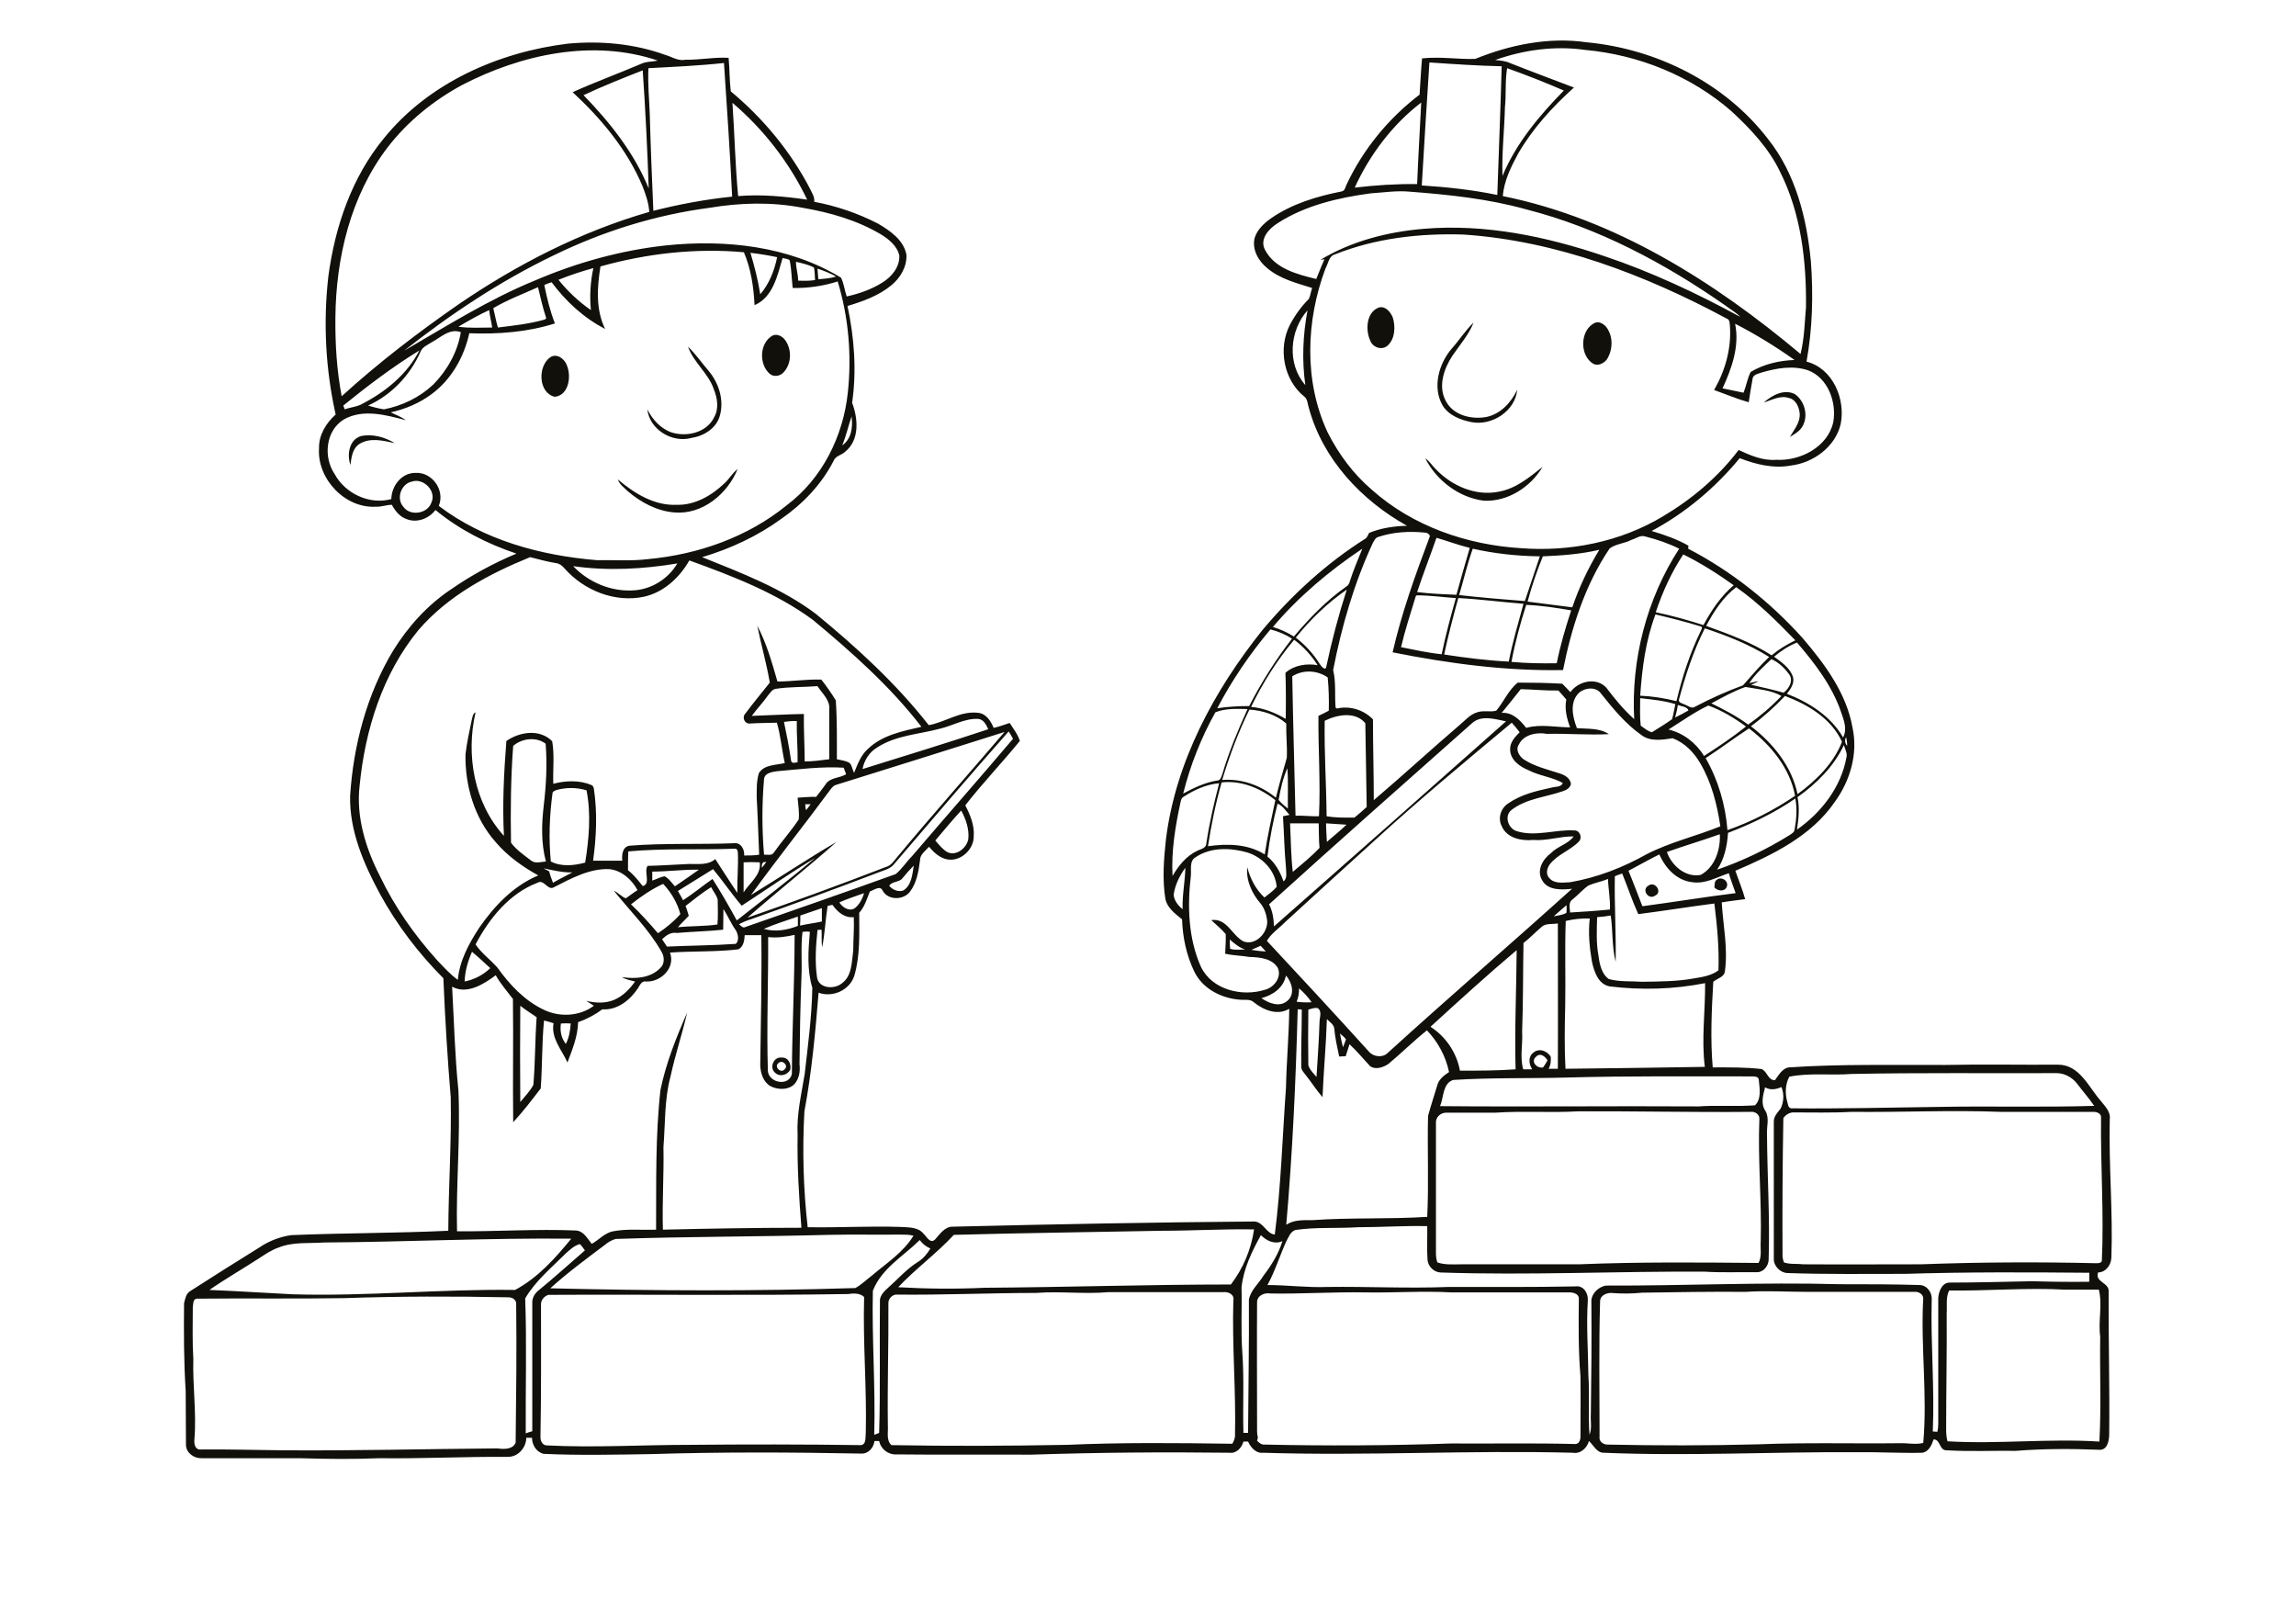 <?xml version="1.0" encoding="utf-8"?>
<!-- Generator: Adobe Illustrator 21.0.2, SVG Export Plug-In . SVG Version: 6.00 Build 0)  -->
<svg version="1.2" baseProfile="tiny" id="Layer_1" xmlns="http://www.w3.org/2000/svg" xmlns:xlink="http://www.w3.org/1999/xlink"
	 x="0px" y="0px" viewBox="0 0 842 595" overflow="scroll" xml:space="preserve">
<g>
	<path fill="#12100B" d="M285.5,389.8c-1.8,1.3,0.9,4,2.2,2.3C289.4,390.8,286.9,388.4,285.5,389.8 M284.3,393.4
		c-2.3-1.8-0.6-6,2.3-5.6c2.5-0.2,3.7,2.4,3.2,4.5C288.7,394.2,286,395,284.3,393.4 M604.6,324.7c2.3-1.7,5.2,2.4,2.4,3.7
		C604.5,330.2,601.8,326.1,604.6,324.7 M629.6,322.6c1.7-1.4,4.6,0.5,3.6,2.7c-0.9,1.8-3.3,1.4-4.5,0.1
		C628.9,324.4,628.6,323.2,629.6,322.6 M265.7,177.2c1.8-1.6,2.9-3.8,4.8-5.2c-3.7,9.1-12.9,16.8-23.2,15.9
		c-6.4-0.5-12.3-3.7-17.1-7.8c-1.3-1.3-3-2.4-3.6-4.3c6,5.1,13.4,9.7,21.6,9.3C254.8,185.3,261,181.7,265.7,177.2 M522.7,168.1
		c1.6,1,2.6,2.8,4,4.1c5.8,6,14.5,9.8,22.9,8.1c6.3-1.1,11.3-5.3,16.1-9.1c-4.4,7.4-12.7,12.8-21.5,12.4
		C535.1,182.5,526.8,176.2,522.7,168.1 M128.5,170.5c-1.3-3.8-0.5-9.3,3.9-10.6c4.2-0.9,8.8,0.4,12.4,2.6c-4.2-0.9-9-2.2-13,0.3
		C129.2,164.5,128.9,167.7,128.5,170.5 M646.8,147.6c3-2.6,7.4-5.1,11.4-3.1c3.5,2.4,5,7.6,3,11.5c-1,2-2.9,3.1-4.8,4.2
		c1.5-2.6,3.8-5.2,3.6-8.5c-0.2-2.4-1.4-5.3-4.1-5.8C652.8,144.9,649.8,146.7,646.8,147.6 M201.8,131c2.4-1.6,5.3,0.6,6.1,3
		c1.7,4,0.7,11-4.5,11.5C197.4,144,197.1,134.3,201.8,131 M252.3,127.1c2.8,2.7,5,5.9,7.5,8.8c3.8,4.5,5.8,10.7,4.2,16.5
		c-1.3,4.7-5.9,7.5-10.5,8.2c-7,1.9-15.3-3.1-16.1-10.5c1.9,3.8,4.9,7.1,9,8.5c5.6,1.7,12.8,0,15.5-5.6c1.8-3.2,1.2-7-0.1-10.2
		C259.9,137,254.4,133,252.3,127.1 M283.2,123.1c1.5-0.8,3.4,0,4.5,1.3c2.8,3.5,2.7,9.1-0.5,12.3c-1.3,1.3-3.6,1.6-5,0.3
		C278.3,133.5,278.5,125.9,283.2,123.1 M532.5,127.7c2.7-3,4.9-6.6,7.9-9.4c-1.8,4.5-5.1,8.2-7.8,12.2c-3.1,4.7-5.3,11.2-2.4,16.5
		c2.7,5.3,9.4,6.9,14.9,5.9c5.2-1.1,9.1-5.3,11.3-10c-0.7,7.8-9.2,13.3-16.7,11.9c-4.1-0.8-8.5-2.5-10.7-6.2
		C525.2,141.9,527.7,133.2,532.5,127.7 M585.1,118.3c1.3-0.5,2.8,0.4,3.7,1.3c2.9,3.4,2.8,8.7,0.4,12.3c-1.1,1.3-2.9,2.3-4.7,1.6
		C579.1,130.6,579.3,120.7,585.1,118.3 M505.8,112.7c2.4-0.5,4.2,1.8,5,3.8c1,3.4,0.8,7.7-1.9,10.2c-2.1,1.9-5.5,0.7-6.4-1.8
		C500.7,121,501,114.4,505.8,112.7 M126.2,476c-18,0.3-36.1,0-54.1,0.2c-1.4,0.2-1.2,2-1.4,3.1c0,6.3-0.2,12.7,0.2,19
		c-0.3,9.8,1.2,19.6,0.4,29.4c-0.2,1.7,0.2,4.1,2.5,3.8c10-0.1,19.9,0.2,29.9,0.3c26.3,0.2,52.5-0.5,78.7-0.7
		c2.3,0.3,5.6,0.5,6.7-2.1c0.2-16.9,0.4-33.8,0.2-50.6c0.2-1.7-1.3-2.7-2.8-2.7C166.6,475.3,146.4,475.3,126.2,476 M311,474.5
		c-36.6,0.6-73.3,0.1-109.9,0.3c-1.4,0.4-2.8,1.9-2.7,3.5c0,16.2,0.1,32.3-0.2,48.5c-0.1,1.4,0.7,3.2,2.3,3.2
		c17.4,0.9,34.8-0.2,52.2-0.2c21-0.2,41.9-0.2,62.9,0.1c2.2-0.1,1.7-3,1.9-4.5c0.4-16.6-1.1-33.2-0.6-49.8
		C315.4,474.1,313,474.2,311,474.5 M590.8,474.1c-1.7,0-3.9,0.9-4,2.9c-0.5,16.6-0.2,33.2-0.2,49.8c-0.3,1.7,1.3,2.9,2.9,2.9
		c18.5,0.4,37,0.4,55.5-0.1c17.2-0.7,34.5-0.2,51.7-0.4c2.9-0.1,5.7,0.6,8.6-0.1c1.6-17.6-1-35.4,0-53.1c-0.1-1.5-1.7-2.4-3.1-2.3
		c-13.1,0-26.3,0-39.4,0c-7.5,0-15.1-0.5-22.6,0c-12.7-0.1-25.3,0.1-38,0.3C598.4,474.4,594.6,474.4,590.8,474.1 M465.9,474.3
		c-2.1-0.4-4.9,0.7-4.9,3.2c-0.1,15.1,0,30.2,0,45.3c0,1.4-0.1,2.9,0.3,4.3c-0.1,0.4-0.2,0.8-0.3,1.2c0.7,0.7,1.6,1.5,2.7,1.4
		c22.8,0.5,45.6,0.4,68.4-0.4c15.2,0.1,30.5-0.2,45.7,0.2c1.3-0.1,1.8-1.5,1.8-2.6c0-7.4,0.1-14.8,0-22.2c-0.8-9.5-0.7-19-0.6-28.5
		c0.1-1.7-2-2.3-3.3-2.3c-14.5,0-29,0-43.5,0c-10.6-0.6-21.1,0.2-31.7,0C488.8,473.7,477.4,474.5,465.9,474.3 M379.9,474.1
		c-17.1,0-34.1,0.8-51.2,0.6c-1.5,0-3,1.6-2.9,3.2c0.1,15-0.4,29.9-0.2,44.8c0.2,2.4-0.7,5.3,1.3,7.2c21.4,0.4,42.9,0.3,64.3-0.1
		c20.2-0.9,40.5-0.7,60.7-0.4c0.5-0.8,0.9-1.7,1-2.7c0.4-16.6-1.1-33.2-0.6-49.8c0.5-2.2-1.8-3.3-3.6-3.1c-14,0-28.1,0-42.1,0
		C397.7,474.6,388.8,473.4,379.9,474.1 M714.8,473.2c-1.3,2.6-0.7,5.6-0.9,8.4c0.1,14.2-0.2,28.4-0.2,42.5c0,1.5,0.1,3,0.5,4.4
		c18.6,1.1,37.2-1.1,55.7,0.1c0.7-12.8,0.1-25.6,0.3-38.5c-0.8-5.7,0.9-11.6-0.5-17.2c-4.1,0-8.2,0-12.3,0
		C743.2,472.1,729,473.4,714.8,473.2 M207.6,459.5c-5.3,5.3-11.2,10.1-15,16.6c0.6,16.5,0.1,33,0.2,49.5c0.8-0.3,1.6-0.6,2.4-0.8
		c0-15.6,0-31.2,0-46.9c-0.1-1.7,0.7-3.3,1.9-4.4c5.9-4.8,11.6-10,17.4-15c-0.6-0.8-1.1-1.6-1.8-2.3
		C210.7,456.6,209.1,458.2,207.6,459.5 M320.1,473.3c-0.4,17.5,1,35.2,0.5,52.8c0.6-0.2,1.2-0.4,1.8-0.7c0.5-16.3,0.1-32.6,0.3-48.9
		c0.3-1.8,1.7-3.2,3.1-4.4c3.5-3.1,6.6-6.7,10.7-9.3c2-1.2,3.5-3,4.7-5c-1.6-0.7-2.9-1.7-3.9-3.1
		C331.2,460.7,323.3,465.1,320.1,473.3 M118.8,455.6c-5.5,0.4-11.2-0.3-16.5,1.8c-2.7,0.9-5,2.5-7.3,4c-6,3.9-12.3,7.5-18.2,11.6
		c10.2,0.4,20.4,1.1,30.6,1.6c27.2,0.8,54.3-2,81.5-1.6c8.4-4.5,14.7-11.6,20.6-18.8C179.2,453.9,149,455.4,118.8,455.6
		 M455.3,472.1c0.2,8-0.3,16,0.3,24c0.7,9.8,0.1,19.5,0.4,29.3c0.6,0,1.1,0,1.7,0c0.1-16.3,0.4-32.5,0.3-48.8
		c0.6-3.5,3.6-5.9,5.4-8.9c2.9-3.8,5.5-8,6.9-12.6c-2.9,1.3-5.8-0.1-7.9-2.2C459.1,458.9,456,465.2,455.3,472.1 M225.8,454.3
		c-1.5,0.4-2.8,1.2-4,2.2c-6.8,5.1-13.7,10.2-20,15.9c37.3,0.9,74.6,1.1,111.9-0.1c2.3-1.3,4.1-3.1,6.2-4.7
		c5.3-4.5,11.4-8.4,15.1-14.5c-1.6-0.4-3.2-0.4-4.9-0.4c-8.7,0.1-17.5-0.1-26.2,0.1C277.9,453.5,251.8,453.4,225.8,454.3
		 M426.1,451.3c-25.4,0.5-50.9,0.8-76.3,1.5c-6.4,6.9-14,12.4-20.4,19.2c10.5,0.6,21.1,0.7,31.6,0.2c30.1-0.2,60.3-1.2,90.4-1.2
		c4.5-5.9,7.4-12.8,8.5-20.2C448.6,450.6,437.3,451.3,426.1,451.3 M654,410c-0.3,16.9-0.4,33.8-0.3,50.7c0,0.7,0.3,1.5,0.5,2.2
		c2.3,0.8,4.8,0.4,7.2,0.7c14.3,0.1,28.7,0,43,0c21.4-0.8,42.9-0.9,64.4-0.4c0.7,0,1.8,0,2-0.9c0.8-17.4-0.5-34.9-0.3-52.4
		c0.2-1.5-1.4-2.2-2.7-2.2c-11.3,0-22.6,0-34,0c-18.3-0.7-36.5,0.2-54.8,0c-7.2,0.4-14.5,0.2-21.7,0.2
		C656,408.1,654.7,408.9,654,410 M526.6,411.8c0,16,0,32,0,48c0,1,0.2,2.1,0.5,3.1c2.9,1,6,0.7,9,0.7c14.3,0,28.7,0,43,0
		c21.9-0.9,43.8-0.7,65.8-0.5c1.3-2.4,0.6-5.3,0.8-7.9c0.4-15-1.1-29.9-0.5-44.8c0.2-1.7-1.6-2.9-3.1-2.7
		c-21.1,0.2-42.3-0.3-63.4-0.2c-10.1,0.6-20.2-0.2-30.3,0.5c-6,0-12.1,0-18.1,0C528.2,408,526.4,409.8,526.6,411.8 M647.3,398.7
		c-0.7,2.8-1.7,6,0.1,8.6c1.6,2.7,0.4,5.8,0.6,8.7c0.1,15.3,1.1,30.6,0.6,46c-0.1,2.3-2,4.6-4.4,4.5c-6.3-0.1-12.7,0.2-19-0.2
		c-32.3-0.2-64.6,1.4-96.9,0.3c-2.5-0.1-4.7-2.3-4.8-4.8c-0.3-4.1,0-8.1-0.1-12.2c-8.4-0.2-16.9,0.4-25.3,0.4
		c-7.7,0.5-15.4-0.1-23,1c-1.9,0.6-2.5,2.6-3.4,4.2c-2.4,5.3-4.1,10.9-6.9,16c7.3,0,14.7,1,22,0.7c14.8-0.2,29.6,0.6,44.4,0
		c15.5,0,31.1,0.1,46.6-0.2c2.9-0.4,4.6,2.4,4.5,5c-0.6,9.2,0.1,18.4,0.2,27.6c0.5,7.2-0.1,14.5,0.4,21.8c1-2.4,0.3-5.2,0.5-7.7
		c0.2-13.6,0.3-27.2,0.2-40.7c-0.3-3.1,2.5-5.9,5.4-6.3c28.5,0.1,57-1.3,85.6-0.5c9.8,0,19.6,0,29.4,0.3c2.8,0.1,4.7,2.9,4.4,5.6
		c-0.4,16,1.1,32.1,0.4,48.1c0.4,0,1.3,0.1,1.7,0.1c0.2-1,0.3-1.9,0.3-2.9c0-15.4,0-30.8,0-46.2c0.2-2.3,1.3-5.5,4.1-5.6
		c10.1,0,20.2-0.3,30.3-0.5c7,0.2,14,0.3,21,0.2c0-1.1,0-2.2,0-3.3c-22.5-0.2-45.1-0.3-67.6,0.4c-14.4,0-28.7,0.2-43.1-0.3
		c-2.7-0.1-5.1-2.6-5-5.3c0-16.8,0-33.5,0-50.3c0-1.9,1.4-3.3,2.5-4.7c1.2-2.5,1.3-5.4,0.3-7.9C651.5,399.4,649.3,399.9,647.3,398.7
		 M575,395.1c-14,0.4-28.1,0-42.1,0.9c-3.9,1.3-3.4,6.4-4.8,9.6c31.6,0.3,63.2-0.1,94.8,0.1c6.9-0.5,13.8,0.1,20.7-0.4
		c2.4-2.3,1.7-6.2,1.4-9.2c0-1.4-1.5-1.4-2.6-1.4C620,394.7,597.5,394.5,575,395.1 M656.2,394.8c-1.5,2.7-1.6,6.1-0.8,9.1
		c0.3,0.9,0.3,2.4,1.5,2.5c17.7,0.2,35.3-0.3,53-0.5c19.4-0.4,38.7,0.2,58.1-0.4c-2-2.9-4.3-5.5-6.4-8.3c-1.8-2.2-4.5-3.7-7.4-3.7
		c-25.1,0.1-50.1-0.2-75.2,0.3C671.4,394.4,663.7,393.3,656.2,394.8 M563.3,387.5c-2.1,1.7,0.3,4.4,2.6,3.9c0.6-0.8,1.1-1.7,1.6-2.6
		C566.6,387.3,564.8,385.9,563.3,387.5 M491.4,379c0.3,1.7,0.7,3.3,1.1,5c0.4-1,0.8-1.9,1.1-2.9C493,380.3,492.2,379.6,491.4,379
		 M205.7,375.3c-0.4,2.7,0.1,5.3,1.8,7.5c1.2-2.3,1.6-4.9,1.8-7.5C208.1,375.2,206.9,375.2,205.7,375.3 M475.9,370.1
		c-0.7,26.3-1.9,52.7-4.2,79c2.8-1.9,6.4-1.7,9.7-1.7c14-1,28-0.3,42-1.2c0.6-12.3,0-24.7,0.3-37c1-3.8,2.3-7.5,3.4-11.3
		c0.6-2.2,2.5-3.6,4.3-4.8c-1.2-5.8-4.1-11.1-8.1-15.3c-4.9,3.9-9.3,8.3-14.1,12.3c-1.9,1.3-4.8,2.3-6.8,0.8c-2.5-2.7-4.8-5.5-7.5-8
		c-0.5,1.5-0.9,2.9-1.4,4.4c-0.8,0-1.6,0.1-2.4,0.1c-0.7-3.4-1.5-6.8-1.8-10.3c-0.2-1.5-1.7-2.4-2.7-3.4c-0.3,9.5-1.2,19-1.6,28.6
		c-2.3-2.6-4.2-5.7-6.4-8.4c-0.6-0.8-1.4-1.6-1.4-2.7c-0.1-7,0.2-14,0.2-21C477,370.1,476.3,370.1,475.9,370.1 M479.8,370.2
		c-0.1,6.8-0.1,13.6,0,20.4c0.5,1.7,1.9,3,3,4.3c0.4-6.7,0.9-13.4,1.1-20.1c0-1.8,1.1-4.1-0.8-5.2
		C481.9,369.5,480.9,369.9,479.8,370.2 M190.8,368.8c-0.1,11.8-0.1,23.5,0,35.3c1.7-2.1,3.6-4,4.8-6.3c0.7-8.3,0.6-16.6,1.2-24.8
		C194.8,371.6,192.7,370.3,190.8,368.8 M476.4,362.4c0,1.7-0.2,3.3-0.9,4.9c1.8,0.3,3.7,0.3,5.5,0.2
		C479.7,365.6,478.1,363.9,476.4,362.4 M471.6,357.7c-0.9,4.5-4.8,7.2-9,8.3c2.7,1.9,6.8,3.5,9.6,0.9
		C475,364.5,473.8,360.2,471.6,357.7 M173.1,349c-1.5,3.4-2.6,7.1-2.7,10.9c3.5-0.7,6.8-2.4,9.4-4.9
		C177.6,353,175.4,350.9,173.1,349 M524.6,376.5c5.6,3.6,9.6,9.5,10.8,16.1c6.8,0,13.6,0,20.4-0.5c-0.4-14.5,0.3-29.1,0.4-43.7
		C545.4,357.5,535,367,524.6,376.5 M458.9,348.3c1.8,0.3,3.5,0.5,5.3,0.6c-0.6-0.7-1.2-1.4-1.9-2.1
		C461.2,347.3,460,347.8,458.9,348.3 M451,344.5c0,1.1,0,2.3,0.1,3.4c1.7,0.6,3.6,0.2,5.5,0.3C454.4,347.4,452.7,346,451,344.5
		 M281.7,343.6c0.1,16.4-0.6,32.8-0.1,49.2c0.5,4.4,7.8,5.6,8.8,1c0.1-17,1-34,1-51C288.2,343.5,285,344,281.7,343.6 M294.3,341.7
		c-0.7,5.6-0.1,11.2-0.4,16.8c-0.4,10.6-0.6,21.1-0.7,31.7c0.4,2.9-0.3,6.4-2.8,8.1c-2.3,1.4-5.4,1.2-7.8,0
		c-2.7-1.5-3.7-4.8-3.8-7.7c0.2-15.9,0.6-31.8,0.4-47.7c-2,0-4.1,0-6.1,0c-0.1,1.9-0.4,4.2-2.3,5.2c-8.3,1-16.7,0.6-25.1,1.2
		c2.1,5.6-3.4,10.9-8.8,10.6c-1.6-0.3-2.2,1.3-2.9,2.4c-2.9,4.4-7.6,8.2-13.1,7.8c-2.7,2-5.7,3.6-8.9,4.7c-0.1,5.2-2.1,10-3.9,14.8
		c-2.1-4.7-6.1-8.9-5.1-14.4c-1.1-0.4-2.3-0.7-3.5-1c-0.8,8.3-0.6,16.6-1.2,24.9c-3.2,4.2-6.5,8.5-10.1,12.4
		c-0.2-15.1,0.1-30.1-0.1-45.2c-2.1-2.8-4.6-5.6-6.3-8.7c-4.4,3.3-10.6,7.2-16,4.2c0.7,12.7,1,25.3,2.3,37.9
		c0.8,17.3-0.9,34.5-0.5,51.8c14.5,0.1,29.1-0.9,43.6-0.3c2.9,0.2,4.2,3,5.8,4.9c2.6-1.4,4.7-4,7.8-4.6c5.2-1,10.5-0.4,15.8-0.6
		c0.1-17.1-0.3-34.2,1.6-51.2c2-9.8,5.8-19.3,9.8-28.4c-1.8,7.8-4.4,15.5-6.1,23.4c-2.3,8.5-1.9,17.3-2.6,25.9
		c0.2,10.1-0.5,20.2-0.2,30.3c16.9-0.4,33.9-0.7,50.8-0.7c-0.9-11.3-1.6-22.7-1.4-34.1c-0.4-7.5,1.4-14.9,2.6-22.3
		c1.2-10.5,2.6-21,2.8-31.6c-2-6.6-1.5-13.7-0.9-20.5C296.2,341.5,295.2,341.6,294.3,341.7 M565.2,340c-2.2,1.9-4.2,4-6.5,5.8
		c-0.2,10.8-0.1,21.7-0.5,32.5c0.3,4.6-0.9,9.3,0.4,13.8c1.1,0,2.2,0,3.3,0c-1.2-1.8-1.6-4.6,0.4-6.1c2.1-1.8,5.1-0.7,6.4,1.5
		c0.1,1.5,0,3.1-0.8,4.4c1.1,0,2.3,0,3.4,0c0.1-17.8,0-35.6,0-53.3C569.3,339,566.8,338.4,565.2,340 M574.2,337.7
		c-0.4,10.4,0,20.8-0.2,31.2c-0.2,7.7-0.3,15.4,0.1,23c17-0.2,34.1-0.4,51.1-0.7c-1.3-10.2,0.2-20.5,0.1-30.7
		c-11.5,2.3-23.4,2.6-35,1.2c-4.2-0.8-5.7-5.4-6.5-9.1c-0.9-5.2-1.4-10.5-0.8-15.8C580.1,336.7,577.1,337,574.2,337.7 M280.1,340.6
		c4.1,1.2,8.5,0.5,12.5-1.1c0-1.1,0-2.2,0-3.4C288.4,337.5,284.1,338.9,280.1,340.6 M265.3,333.3c-0.1,2.5,0,5.1-0.1,7.6
		c-5.6,0.6-11.3,0.7-17,1.2c-2.2-0.4-3.9,0.9-5.4,2.3c0.6,0.9,1.2,1.8,1.8,2.7c8.4-0.4,16.8-0.4,25.2-1c1.4-1.1,0.9-3.8-0.1-5.2
		C268,338.5,266.9,335.8,265.3,333.3 M293.5,335.7c0,1.2,0,2.4-0.1,3.7c2.6-0.6,5.3-0.9,8-1.5c0-1.6,0-3.3,0-4.9
		C298.7,333.9,296.1,334.8,293.5,335.7 M569.8,336c1.5-0.3,3.2-0.5,4.6-1.2c0.2-1,0.1-1.9,0.1-2.9
		C572.9,333.2,571.4,334.6,569.8,336 M303.5,332.2c-0.8,5-1,10.2-2,15.2c-0.3-2.2-0.1-4.4-0.2-6.5c-0.4,0-1.1,0.1-1.5,0.1
		c-0.6,5.7-1,11.5-0.2,17.2c0.5,4.3,6.3,4.7,9.1,2.4c3.8-2.7,3.6-7.8,4.2-12c0-4.1,0.4-8.2,0.2-12.3c-3.3,0.4-6-1.9-7.8-4.5
		C304.7,331.9,304.1,332,303.5,332.2 M307.8,330.9c1.1,1.7,3.3,3.3,5.4,2.3c1.9-1.3,3-3.5,3.7-5.7
		C313.8,328.6,310.7,329.6,307.8,330.9 M251.4,332.2c0.5,1.2,0.8,2.4,1.2,3.6c-1.3,1.4-2.7,2.7-4,4.2c4.8-0.5,9.7-0.3,14.5-1
		c0.3-3,0.1-6,0.1-9.1c-0.4-1.7-1.7-3.1-2.4-4.6C257.4,327.4,254.4,329.9,251.4,332.2 M231.4,331.6c3.5,3.3,6.7,6.9,9.9,10.6
		c3-2,5.8-4.3,8.2-7c-1.1-4.2-3.4-8-6.3-11.1C239,326,235.1,328.7,231.4,331.6 M582.5,324.7c-2.1,1.5-3.8,3.5-5.8,5.1
		c-1.6,1-1,3.2-0.9,4.8c4.9-0.3,9.8-0.6,14.6-1.1c0.2-3.7-0.6-7.5-0.7-11.2C587.3,323.3,584.8,323.7,582.5,324.7 M592.2,321.3
		c-0.2,10.5,0.5,20.9,0.3,31.4c-1.4-5.5-1-11.4-1.8-17c-1.7,0.3-3.3,0.5-5,0.6c-0.1,4.7-0.4,9.4,0.5,14.1c0.4,3.1,1.1,6.7,3.8,8.6
		c4,1.1,8.1,0.7,12.2,1c6.5-0.1,13-0.1,19.4-1.3c3-0.5,6.1-1,8.6-2.9c0.3-8.2-0.5-16.4-1.5-24.5c-9.3,1.2-18.6,2.7-27.9,3.9
		c-2.2-4.8-3.9-10-5.9-14.9C594,320.6,593.1,320.9,592.2,321.3 M239.2,319.6c0,1.1,0,2.2,0,3.3c1.5-0.5,2.9-1.3,4.5-1.6
		c1.6,0.8,2.6,2.4,3.8,3.7c2.9-2,5.9-4,8.8-6.1C250.6,318.8,244.9,319.6,239.2,319.6 M430.4,328.1c0.2,2.2,1.7,4,3.3,5.3
		c-0.2-5.1,0.9-10.1,1-15.2C432.5,321.2,430.9,324.6,430.4,328.1 M203.2,325.3c-2.3,1.5-3.7-3.1-6.1-1.6
		c-10.3,3.9-17.7,13.1-22.7,22.6c2.2,3.3,5.5,5.6,8.1,8.6c4.4,6.2,9.9,12,16.8,15.3c5.9,2.9,13.2,2.5,18.5-1.4
		c-0.9-0.6-1.9-1.2-2.8-1.8c3.4,0.8,7,1,10.3-0.4c3.2-1.4,5.6-3.9,7.6-6.7c-1.6-0.4-3.4-0.7-4.8-1.6c4.8,0.7,10.4,0.4,14-3.3
		c1.7-1.5,1.6-4.2,0.5-6c-4.7-8.3-11.6-15-17.5-22.4c1.6,0.7,2.8,2.2,4.4,2.8c1.5-1,2.8-2.1,4.3-3c-2.1-3.9-5.9-7.3-10.4-7.7
		C216.2,318.4,209.5,322.1,203.2,325.3 M199.3,318.4c0.7,0.4,1.4,0.7,2.1,1.1c0.3,1.4,0.9,2.8,1.4,4.2c2.3-1.4,4.7-2.5,7.1-3.8
		C206.3,320,202.8,319.1,199.3,318.4 M330.9,322.1c-1.2,1.5-3.8,1-4.8,2.7c1.2,1.5,3.4,2.4,5.2,1.7c3-1.9,3.3-5.9,3.8-9.1
		C333.6,318.9,332.2,320.5,330.9,322.1 M272.7,316.2c0,3.7,0,7.3,0,11c2.2-3.5,6.6-6.4,5.9-11C276.6,316.1,274.6,316.1,272.7,316.2
		 M279.4,318.2c0.6-0.7,1.1-1.4,1.6-2.1C279.5,315.8,279.3,317,279.4,318.2 M272,332.1c-3.7-4.3-6.9-9.1-10.5-13.4
		c-4.3,2.7-8.6,5.3-12.9,8c0.7,1.1,1.3,2.3,1.9,3.4c3.7-2.4,7.2-5.3,10.8-7.8c3.2,5,6.1,10.1,8.9,15.2c9.6-7.6,19.4-15,28.7-22.9
		C289.8,320.1,280.9,326.3,272,332.1 M597.2,319.3c1.8,4.3,3.4,8.7,5.1,13c11.4-1.5,22.8-3.4,34.2-4.8c-0.8-2.4-1.8-4.8-2.5-7.3
		c-4.3,1.4-8.6,4-13.3,3.3c-5.8-0.6-9.9-5.1-12.2-10.2C604.7,315.2,601,317.3,597.2,319.3 M438.5,314.3c-2.5,1.4-1.5,4.7-1.8,7
		c-1.3,11.1-0.9,22.9,3.7,33.2c4.1,8.5,15.1,11.1,23.6,8.4c3.3-0.9,6.1-4.6,4.6-8c-2.1-3.5-6.7-3.9-10.4-4c-2.9-0.5-5.9-0.5-8.9-1.2
		c0.1-2.4,0.3-4.8,0.2-7.2c-1.6-1.9-3.5-3.4-5.3-5.1c5.7-0.9,7.6,5.6,11.8,7.8c4.5,1.7,9.1-3.3,8.7-7.7c-0.3-2.2-1-4.5-2.5-6.3
		c-3.1-3.6-5.3-8.4-4.8-13.2c1.1,4.2,3.1,8.1,6.3,11.1c1.5-1.2,3.2-2.4,4.5-3.9c-0.5-5.9-5.1-10.8-10.7-12.6
		C451.3,310.8,444,310.6,438.5,314.3 M230.4,312.2c-0.1,2.3-0.1,4.6-0.1,6.9c2.1,1.6,3.7,3.7,5.4,5.8c3.1-0.7,0.3-5.4,1.8-7.4
		c5.1-0.1,10.2-0.5,15.2-0.7c3.2-0.1,6.9,0.6,9.6-1.8c2.7,4.1,5.3,8.3,8.1,12.4c-0.1-4.9,0.4-9.8,0.2-14.7c0-0.6-0.3-1.6-1.1-1.5
		C256.5,311.7,243.4,311,230.4,312.2 M611.3,312.4c1.7,5,6.9,9.5,12.4,8.4c5.2-2.8,7.3-9.3,7-14.9
		C624.3,308.2,617.8,310.1,611.3,312.4 M486.3,301.9c0,2.3,0.2,4.5,0.3,6.8c2.4-2.1,4.9-4.1,7.2-6.3
		C491.3,302.2,488.8,302.1,486.3,301.9 M473.1,301.9c0.3,5.9,0.3,11.9,1,17.8c3.3-2.8,6.8-5.6,9.8-8.8c-0.3-3-0.2-6-0.3-9
		C480.2,301.9,476.7,301.9,473.1,301.9 M343,308.2c1.4,1.6,2.7,3.3,4.5,4.3c3.3,1.5,7-1.6,7.6-4.8c0.4-3.7-0.9-7.3-2.6-10.5
		C349.2,300.8,346.1,304.5,343,308.2 M468.5,294.7c-1.6,6.4-2.9,12.8-3.7,19.4c2.9,2.3,4.7,5.7,5.9,9.1c1.5-1.2,0.9-3.3,0.9-5
		c-0.6-6.3-0.7-12.6-1.1-18.9c0.8-0.2,1.6-0.3,2.4-0.5C471.5,297.3,470.3,295.3,468.5,294.7 M295.3,294.9c0,0.7,0.1,1.5,0.3,2.2
		c0.6-0.7,1.1-1.5,1.7-2.2C296.6,294.9,295.9,294.9,295.3,294.9 M633.7,305.4c-0.3,4.7-1.3,9.6-4,13.5c9.3-3.2,18.3-7.5,26.6-12.7
		c0.7-0.5,1.6-0.9,1.8-1.9c0.7-3.8,1-7.7,0.3-11.5C650.7,298.1,642.3,302.1,633.7,305.4 M204,289.7c-0.6,0.3-1.4,0.5-1.4,1.3
		c-1.1,8.2-1.4,16.6-0.6,24.9c3.9,2,8.5,1.5,12.6,0.4c1.4-8.7,2.2-17.8,0.5-26.5C211.5,288.7,207.6,288.7,204,289.7 M434,292.2
		c-0.8,0.4-0.9,1.3-1.1,2.1c-1.9,8.8-3.4,17.8-2.9,26.9c2.2-3.8,5.1-7.4,9.2-9.3c1.2-0.6,3.2-0.9,3.2-2.7c1.1-7.4,2.8-14.7,4.7-22
		C442.4,287.6,438,289.6,434,292.2 M448,286.9c-2.2,7.7-3.8,15.5-5,23.4c7-1,14.6-0.9,20.8,3c1-6.7,2.5-13.3,3.9-19.9
		C462.2,289,455.2,286.1,448,286.9 M468.9,293.3c0.9,1.2,2.2,2.2,3.4,3.2c-0.1-4.9,0.2-9.9-0.2-14.8
		C470.5,285.3,469.6,289.3,468.9,293.3 M284.9,282.8c-1.8,0.3-4.4,0.6-4.7,2.8c-0.8,9.2-0.8,18.6,0,27.8c1.2-0.1,2.8,0.5,3.6-0.8
		c2.9-4.1,6.3-7.9,9.1-12.1c0.3-2.7-0.2-5.3-0.4-8c2.3-0.1,4.5-0.4,6.8-0.3c1.2-1.5,2.3-3,3.4-4.5c1.6-2.7,5.2-2.3,7.6-3.8
		c-0.3-0.8-0.6-1.6-0.9-2.4C301.2,281,293.1,282.1,284.9,282.8 M659.2,292.3c0.8,3.9,0.4,8-0.2,11.9c8.9-6.2,16.1-15.5,18.1-26.3
		c0.5-1.6-0.5-3.2-0.9-4.7C672.5,281.1,666.2,287.3,659.2,292.3 M188.2,273.5c-0.9,11.8-1,23.7-0.8,35.5c1.9,2.6,4.7,4.5,7.3,6.5
		c1.6,1.3,3.7,0.5,5.5,0.4c-1.8-6.7-1.6-13.7-0.8-20.5c0.9-7.5,1.3-15.1,0.7-22.7C196.7,270.1,191.4,270.7,188.2,273.5 M677.4,273.5
		c0-1.1-0.1-2.1-0.4-3.2C676.4,271.4,676.6,272.6,677.4,273.5 M327.5,317.3c-1.5,1.5-3.7,1.9-5.6,2.7c-15.4,5.9-30.8,11.5-46.3,17
		c-1.6,0.5-3.1,1.1-4.6,1.9c0.7,0.5,1.4,1.6,2.4,1c18.4-6.4,36.8-12.8,55.1-19.4c2.3-1.9,3.9-4.5,6-6.6c12.3-14.4,24.8-28.6,37-43
		c-0.5-0.9-1-1.8-1.6-2.7C355.6,284.4,341.5,300.9,327.5,317.3 M306.6,287.8c-1,0.3-1.6,1.1-2.2,1.9c-9.5,12.9-19.6,25.5-29,38.5
		c10.5-6.4,20.8-13.3,31.4-19.5c-10.7,9.5-22,18.4-32.7,27.8c17-5.9,34-12.1,50.8-18.6c1.9-0.5,2.9-2.2,4.1-3.6
		c12.9-15.5,26.3-30.6,39.4-45.9C347.8,274.9,327.2,281.4,306.6,287.8 M625.5,278c4.6,8,7.3,17.2,8,26.4c8.8-3.1,17.2-7.4,24.8-12.6
		c-1.9-10.2-8.9-18.6-16.9-24.7C636,270.6,630.9,274.5,625.5,278 M504,308.3c-10.9,9.9-21.8,19.8-32.7,29.8
		c-2.2,2.3-5.1,4.1-6.7,6.9c12.6,13.5,25.1,27,37.5,40.7c1.7,1.9,5,2.2,6.8,0.4c22.3-20.3,45.2-40,67.6-60.2
		c-3.8,0.4-8.9,0.7-11-3.2c-2.1-3.6,0.3-7.7,3.3-9.9c2.4-2.5,6.3-3.3,8.3-6.1c-5-0.1-9.8,1.7-14.8,1.3c-4.3,0.4-9.7-0.6-11.6-5.1
		c-1.5-2.9-0.3-6.6,2.4-8.3c4.7-3.3,10.4-4.6,15.9-5.8c1.3-0.4,3.6-0.1,4.1-1.7c-3.9-2.2-8.6-2.6-12.6-4.7c-3.2-1.3-6.7-3.8-6.7-7.6
		c-0.1-2.6,1.8-4.6,3.5-6.3c-0.9-1.2-1.9-2.4-2.9-3.5C537.5,279.1,520.4,293.3,504,308.3 M287.5,264.7c1,4.7,1.9,9.3,2.6,14.1
		c0.1,1.4,1.6,0.8,2.4,0.7c0.1-5-0.4-10.1-0.3-15.1C290.7,264.3,289.1,264.5,287.5,264.7 M344.7,267.2c-7.8,2.1-16.3,2.4-23.2,7
		c-2.8,1.7-4.6,4.7-5.2,7.8c15.4-4.8,30.8-9.5,46.1-14.6c-0.7-1.6-1.7-3.7-3.8-3.8C353.8,263.4,349.4,266.1,344.7,267.2
		 M539.7,265.3c-24.8,22-49.7,44-74.3,66.3c1.3,2.5,1.7,5.3,1.8,8.1c28.4-25,56.8-50.1,85.1-75.2C548.2,263.7,543.2,262,539.7,265.3
		 M485.8,264.3c-0.2,11.7,0.6,23.3,0.7,35c3.4,0.6,6.8,0.5,10.2,0.5c1.5-1.2,3-2.5,4.5-3.9c-0.2-10.2-0.3-20.5-0.5-30.7
		C497.1,260.8,490.4,262,485.8,264.3 M458.2,260.2c-4.1,8.3-7.3,16.9-10,25.8c7.1-0.6,14.2,2,19.7,6.5c1.2-4.9,2.6-9.7,4-14.6
		c0.2-4.2-0.3-8.4-0.2-12.6C468.1,262.1,463,260.5,458.2,260.2 M445.7,261.2c-5.2,9.3-9.2,19.4-11.8,29.8c3.9-2.1,8-4.1,12.5-4.8
		c1.3,0,1.5-1.5,1.9-2.5c2.4-8.1,5.7-16,9.2-23.7C453.6,259.9,449.3,259.7,445.7,261.2 M611.9,267.5c5.4,1.3,10.1,4.9,13,9.7
		c5.3-3.4,10.5-6.9,15.4-10.8c-4.2-3.1-8.9-5.9-13.8-7.7C621.4,261.1,616.7,264.5,611.9,267.5 M615.3,258.5c-0.2,1.5-0.6,3.1-1,4.6
		c1.7-0.8,3.3-1.7,4.9-2.6C618.8,259.1,616.5,259,615.3,258.5 M601.5,256c0,3.4-0.2,6.8,0.2,10.1c1.3,0.9,2.5,2,4.1,2.4
		c2.5-1.6,5.1-3.1,7.4-4.8c0.5-1.8,0.8-3.7,1.2-5.5C610.2,256.9,605.9,256.5,601.5,256 M642.1,266.3c8.1,6.2,15,14.7,17.1,24.9
		c6.8-5,13.2-11.2,16.3-19.2c-3.9-8.5-12.4-13.6-20.9-16.8C650.8,259.2,646.6,263,642.1,266.3 M550.7,261.4c4-0.3,6.8,2.7,9,5.5
		c5.3-1.5,10.8-0.2,16.1-0.2c-1.2-3.2-2.1-6.7-1.4-10.2c-0.9-1.1-1.9-2.2-2.9-3.3c-4.6,0.1-9.2-0.4-13.8-0.5
		C555.4,255.6,553.1,258.5,550.7,261.4 M579.1,254c-3.6,3.4-2.4,8.9-0.8,13c3.9,0.3,8.4-0.1,11.7,2.2c-7.6,0.4-15.2-0.3-22.7-0.1
		c-3.7-0.7-8.5,0.2-10.3,3.9c-1.3,1.9,0.1,4.2,1.7,5.4c4.1,2.7,9,3.8,13.6,5.3c1.7,0.6,3.5,1.7,3.8,3.7c-0.2,1.4-1.6,2.3-2.9,2.7
		c-6.3,2.2-13.5,2.7-18.9,6.9c-2.8,2.2-1.2,6.9,2,7.8c6.9,2.1,14-0.7,21-0.3c2.1-0.1,3.1,2.7,1.7,4.1c-3.2,3.3-7.9,4.7-10.7,8.4
		c-1,1.4-1.5,3.5-0.2,4.9c1.9,2.3,5.1,1.7,7.7,1.6c9.9-1.7,19.4-5.4,28.1-10.3c8.6-4.4,18.1-6.6,27-10.2c-1.2-8-3.2-16-7.3-23
		c-2.3-4-5.7-7.6-10.2-9.3c-3.8,0.6-8.3,1.3-11.5-1.2c-5.8-4.1-10.3-9.6-14.7-15.1C585.4,251.7,581.3,252.1,579.1,254 M627.6,257.9
		c4.7,2.3,9.3,4.7,13.5,7.8c4.4-3.1,8.5-6.6,12.2-10.5c-3.8-2.2-8.8-2.5-13.2-3.3C635.8,253.4,631.7,255.7,627.6,257.9 M284.4,252.6
		c-1.2,0.2-1.9,1.4-2.6,2.2c-1.9,2.7-4.2,5.1-6.1,7.7c6.4-0.2,12.8-0.6,19.1-0.7c-0.1,5.8,0.3,11.6,0.3,17.4c3,0,6-0.4,9-0.8
		c0-6.1,0-12.1,0-18.2c0.4-3.5-2.6-5.9-4.3-8.6C294.6,252,289.5,251.8,284.4,252.6 M473.9,248c0.3,17,0.8,34.1,1.2,51.1
		c2.9-0.1,5.7,0.3,8.6,0.2c0.6-12.2-0.3-24.5-0.2-36.8c1.3-0.6,2.5-1.2,3.8-1.9c0.1-4.1,0-8.1-0.4-12.2
		C483,245.7,477.8,245.5,473.9,248 M641.5,250.5c1.1-0.2,2.2-0.6,3.4-0.7c-0.9,0.5-1.8,0.9-2.7,1.3c4,0.9,8,1.8,11.9,2.9
		c2-1.5,3.8-4.6,1.9-6.9c-1.6-2.2-3.8-4.3-6.4-5.4C646.8,244.4,643.7,247.1,641.5,250.5 M650.6,240.8c2.7,2,5.7,4,6.9,7.3
		c0.7,2.4-0.8,4.5-2.2,6.3c8.2,3.2,16.1,8.2,20.6,16c1.6-3,0.3-6.3-0.7-9.2c-3.3-9.7-9.6-17.9-16.2-25.6
		C656,236.8,653.2,238.6,650.6,240.8 M458.8,259.2c4.5,0.4,8.8,2.1,12.7,4.4c0.1-5.6,0.1-11.3-0.1-16.9c3.2-2.8,7.7-3.5,11.8-2.8
		c-2.3-3.6-5.2-6.8-8.6-9.3C468.3,242.1,463.1,250.4,458.8,259.2 M446.4,259.7c3.9-0.6,7.9-0.8,11.7-0.8c4.5-8.7,9.7-17,15.7-24.7
		c-2.4-1.6-5.1-2.7-7.9-3.4C458.4,239.7,451.8,249.4,446.4,259.7 M625.2,230.4c-4.2,8.3-7.1,17.2-9.5,26.2c-0.2,1.1,1.3,1.3,2,1.7
		c1.3,0.4,2.7,1.8,4,0.8c5.7-3,11.5-5.6,17.5-7.8c3.1-3.5,6.2-7.2,9.6-10.4C641.5,236.3,633.4,233.1,625.2,230.4 M607.1,225.3
		c-3.6,9.5-4.9,19.7-5.6,29.8c4.5,0.2,8.9,0.9,13.3,2c2.1-8.8,4.9-17.5,8.9-25.7c0.2-0.5,0.9-1.5,0-1.7
		C618.2,228,612.6,226.6,607.1,225.3 M559.7,221.8c-2.2,6.9-4.1,13.8-5.4,20.9c5.5,0.5,11,0.6,16.6,0.5c1.3-6.6,3.2-13,5.3-19.4
		C570.8,222.9,565.3,222,559.7,221.8 M534.8,219.3c-1.9,6.8-3.7,13.7-5.2,20.7c7.9,1.2,15.8,2.2,23.7,2.6c1.4-7.2,3.5-14.2,5.4-21.2
		C550.8,220.8,542.8,219.7,534.8,219.3 M518.9,219.6c-1.8,5.9-3.7,11.7-5.1,17.7c5,1,9.9,2.1,14.9,2.6c1.4-6.9,3.3-13.8,5.2-20.6
		c-4.7-0.3-9.4-1-14.1-1C519.1,218.2,519.1,219.1,518.9,219.6 M475.2,233.8c3.5,2.7,6.5,6,8.8,9.7c0.5,0.8,2.1,2.7,2.4,0.9
		c2-9.5,4.5-18.9,7.5-28.2C486.8,221.1,480.6,227.1,475.2,233.8 M625.7,229.5c8.2,3,16.6,6,24,10.8c2.6-2.2,5.6-4,8.7-5.5
		c-6.8-7-13.7-13.9-21.7-19.5C631.9,219,628.5,224.2,625.7,229.5 M210.2,207.6c5.5,5.8,13.6,9.3,21.7,8.9c6.7-0.2,13.1-4.1,16.5-9.9
		C235.8,208.7,222.9,209.4,210.2,207.6 M153.4,231.1c-13.1,16-19.5,36.5-21.5,56.8c-1.4,11.6,2.2,23.1,7.4,33.3
		c5.4,11.3,12.7,21.7,21.1,31c2.4,2.5,4.7,5.1,7.5,7.1c0.6-7,4.1-13.4,7.9-19.2c5.5-7.9,12.5-15.3,21.6-19.1
		c-5.8-3.2-11.4-7.2-15.7-12.3c-7.7-8.7-11.2-20.6-11-32.1c0.5-4.2,1.4-8.4,2.3-12.6c0.3-1,0.3-2.3,1.4-2.8
		c-3.6,15.6-0.6,33.2,10.4,45.3c-0.6-11.6,0-23.3,0.9-34.8c4.9-3.4,12.3-4.5,16.8,0.1c0.9,5.1,0.2,10.4,0.4,15.6
		c4.6-1.2,9.7-1.4,14.1,0.5c0.5,0.3,0.7,0.8,0.8,1.4c1.3,8.7,0.9,17.6-0.3,26.3c3.6,0,7.1,0,10.7,0c-0.2-2.1,0-5.1,2.7-5.5
		c12.7-1,25.4-0.4,38.2-0.9c2.6-0.4,4,2.3,3.8,4.5c1.8,0,3.7,0,5.5-0.3c-0.3-7-0.5-13.9-0.9-20.9c0-3-0.1-6.1,0.8-9
		c2-3.2,6.2-2.9,9.5-3.7c-1.1-4.9-1.5-10-2.9-14.8c-3.3,0.1-6.6,0.1-9.9,0.3c-1.9,0.2-3-2.2-1.7-3.6c2.9-3.9,6-7.6,9-11.4
		c-1.2-7.1-3.2-13.9-4.6-20.9c3.4,6.5,5.4,13.5,7.4,20.5c5.4,0,10.7-0.9,16.1-0.7c1.9,2.4,3.7,5,5.3,7.6c0.5,7.2,0.4,14.4,0.4,21.6
		c1.6,0.4,3.3,0.5,4.7,1.4c0.9,1,1,2.4,1.6,3.6c1.3-3.2,2.5-6.5,5.1-8.8c5.3-5.1,12.7-6.5,19.6-8.1c-11.4-14.8-25.5-27.3-39.8-39.2
		c-13.6-10-29.6-16.1-45.3-21.8c-3.6,6.3-9.4,11.7-16.6,13.3c-10.7,2.3-22.1-2.3-29.2-10.4c-0.8-0.9-1.7-1.7-3-1.9
		c-3.2-0.5-6.4-1.4-9.6-2.2C179.2,210.5,164.2,218.5,153.4,231.1 M607.2,224.5c5.9,1.2,11.8,2.9,17.5,4.7
		c2.9-5.4,6.4-10.6,11.1-14.6c-5.9-4.2-12-8.1-18.5-11.3C613,209.8,609.7,217,607.2,224.5 M565.8,204c-2.2,5.4-4.1,11-5.6,16.6
		c5.5,0.7,11,1.4,16.4,2.1c2.5-7.4,5.9-14.5,9.9-21.1C579.7,203.2,572.8,203.7,565.8,204 M540.1,201.2c-2,5.6-3.3,11.3-5,17
		c8,0.9,16.1,1.6,24.1,2.2c1.8-5.5,3.7-10.9,5.5-16.4C556.4,203.9,548.1,203,540.1,201.2 M466.8,229.9c2.7,0.8,5.3,2,7.7,3.5
		c5.7-6.7,11.9-13.2,19.2-18.3c0.7-0.4,1.1-1.1,1.3-1.9c1.3-4.1,3-8,4.6-12C487.5,209.3,476.2,218.8,466.8,229.9 M526.8,197.2
		c-2.3,6.6-4.9,13.2-7.1,19.9c4.8,0.6,9.7,0.8,14.4,1c1.6-5.7,3.2-11.5,4.9-17.2C534.9,199.9,530.9,198.4,526.8,197.2 M505.4,196.9
		c-1,0.3-1.4,1.3-1.9,2.1c-6.9,14.8-11.5,30.7-14.6,46.7c1.1,4.5,0.5,9.2,0.9,13.8c0.1,0.1,0.4,0.2,0.5,0.3c4.7-1.1,9.9,0.5,13.2,4
		c0,9.9,0.3,19.7,0.3,29.6c10.6-9,20.8-18.4,31.3-27.4c2.1-1.7,3.9-4,6.6-4.8c2.2-0.8,4.7,0,7-0.6c2.8-3.3,4.5-7.6,7.9-10.3
		c5.4,0,10.9,0.1,16.3,0.4c1,1,2,2,3,3.1c2.9-4.1,9.6-5.6,13.2-1.6c3.1,4.1,6.4,8.1,10.2,11.5c-1.2-21.8,4.6-44.2,16.5-62.5
		c-4-2-8.2-3.4-12.5-4.5c-1.8-0.6-3.3,0.8-4.9,1.2c-2.6,1.4-5.8,1.5-8.1,3.2c-9,13.3-14,29-17.1,44.6c-21,0.4-41.9-2.4-62.5-6.5
		c3.3-14.4,8.3-28.3,13.5-42.1c0.6-1-0.8-1.8-1.7-1.8C516.7,194.7,510.8,195.1,505.4,196.9 M151,176.6c-3.9,0.8-5.8,6.2-3.1,9.2
		c2.5,3.6,8.9,2.6,10.3-1.5C160.2,180.1,155.3,175.1,151,176.6 M308.9,163.3c3.4-2.4,3.9-6.8,3.4-10.6
		C311.1,156.2,310.3,159.8,308.9,163.3 M125.9,148.7c0.2,0.5,0.3,0.9,0.5,1.4c2.2-0.8,4.7-0.9,6.8-2.2c8.4-4.4,16.2-10.8,20.6-19.4
		C144,134.5,134.8,141.5,125.9,148.7 M158.3,125.5c-1.5,1-3.4,1.7-4.1,3.5c-3.8,8.6-10.6,15.8-19.2,19.7c1.9,0.6,3.9,1.1,5.8,1.4
		c6.7-1.3,13.1-4.4,18.1-9.1c5.1-5.2,8.9-11.9,10.1-19.2C164.9,120.3,161.7,123.7,158.3,125.5 M636.3,118.7
		c1.7,8.2-1.2,16.3-4.6,23.7c2.6,0.5,5.1,1.1,7.7,1.6c1-2.5,1.4-5.2,2.6-7.6c4.8-2.9,10.5-4.2,16.1-4.4
		C651.2,127.1,643.9,122.6,636.3,118.7 M638.5,116.4C638.7,116.7,638.7,116.7,638.5,116.4 M478.7,141.2c-1.3-9.1-0.9-18.4,0.8-27.4
		C472.9,121.2,471.9,133.5,478.7,141.2 M168.1,119.8c4.1,0.6,8.3,0.3,12.4,0.3c-0.3-2.1-0.9-4.2-1.1-6.4
		C175.5,115.5,171.8,117.6,168.1,119.8 M180.9,113c0.6,2.4,1,4.8,1.7,7.1c5.6-0.7,11.2-1.3,16.7-2.8c0.4-0.1,1.3-0.4,0.9-1
		c-1.2-3.6-2-7.3-2.9-11C191.8,107.8,186.1,109.9,180.9,113 M299.8,98.5c0.1,1.3,0.2,2.6,0.3,3.9c2.2-0.2,4.4-0.3,6.5-1
		C304.5,100.2,302.2,99.3,299.8,98.5 M204.8,102.6c3.4,4.2,7.4,8,11.9,11.1c-0.5-5.2-0.2-10.3,0.9-15.4
		C213.3,99.5,209,100.9,204.8,102.6 M291.9,96c0,2.3,0.8,4.6,0.8,6.9c2.1,0.1,4.2,0.1,6.2-0.2c-0.1-1.5-0.1-3.1-0.4-4.6
		C296.4,97,294.1,96.5,291.9,96 M275.2,92.7c1.5,5,2.8,10.1,3.6,15.2c3.3-3.8,5.2-8.7,6.2-13.6C281.7,93.6,278.5,93.1,275.2,92.7
		 M220.2,97.7c-1.2,7.6-1.8,15.7,1.7,22.9c-7.8-4-14.4-10.1-19.6-17.1c-0.9,0.3-1.9,0.6-2.7,1c1,4.8,2.1,9.5,3.9,14.1
		c-10.1,3.2-20.8,4-31.4,3.6c-1.9,8.7-6.6,17-13.8,22.3c-4.4,3.3-9.6,5.5-15,6.7c1.9,0.9,3.9,1.7,5.6,2.9
		c-7.3-1.9-15.7-4.3-22.8-0.3c-6.7,4.1-7.6,13.8-3.4,20c3.9,7.2,12.8,11.4,20.8,9.2c0.1-4.8,3.7-9.6,8.8-9.6
		c6.2-0.4,11,6.4,8.6,12.1c16.6,12.6,37.4,18.2,57.9,19.9c6.3-0.1,12.7,0.4,19-0.4c18.3-1.7,36.5-8.1,50.8-19.8
		c12.9-9.7,20.6-25.2,22.3-41.1c1.5-13.7,0.3-27.7-3.7-40.9c-5.3,1.7-10.9,2.5-16.5,2.4c-0.4-3.3-0.4-6.7-1.1-10.1
		c-0.6-0.7-1.8-0.6-2.6-0.9c-1.9,6.4-3.5,14.4-10.3,17.3c-0.3-6.6-1.3-13.3-3.9-19.4C255.3,90.9,237.3,92.9,220.2,97.7 M489.5,93.3
		c-2.2,0.6-2.4,3.4-3.4,5.1c-7.2,19.2-8,41.4,0.8,60.2c4,7.9,9.4,15.2,16.2,21c14.9,13.3,34.8,20.2,54.6,21.4
		c18,1.4,36.6-2.3,52.2-11.7c10.6-6.3,20.2-14.4,27.7-24.3c4.3,2,8.9,4,13.8,3.6c8.8,0.5,18.9-4.7,20.9-13.8
		c1.3-7.3-1.9-16.2-9.2-19c-5.6-1.9-11.6-0.8-17.1,0.8c-1.2,0.5-3.2,0.7-3.3,2.4c-0.5,2.8-1,5.7-1.4,8.5c-4.3-1.2-8.5-3-12.7-4.5
		c4.1-7.1,6.4-15.3,5.8-23.5c-0.1-1,0-2.3-1.2-2.7c-29.8-16-62.4-28.5-96.5-30.8C520.8,85.5,504.5,87.3,489.5,93.3 M260.2,76.2
		c-19.9,2.6-39.3,8.7-57.3,17.5c-19.5,9.4-37.7,21.5-54.7,34.9c15.7-9.1,31.2-18.9,48.1-25.8c15.2-6.5,31.3-11,47.8-12.8
		c21.9-2.3,45.2,0.2,64.3,11.8c1.1,2.1,1.3,4.6,2.1,6.9c4.6-1,9.1-2.6,13.1-5.1c3.4-2.1,6.4-5.7,6.2-9.9c-0.8-3.6-3.9-6-6.8-7.8
		c-8.8-5.2-18.7-8-28.6-9.7C283.1,74,271.5,74.3,260.2,76.2 M502.6,70.9c-11.8,1.6-23.9,4.4-34,10.9c-3.2,2-6.8,5.8-4.7,9.8
		c3.6,6.9,11.8,9,18.8,10.7c1-2.4,1.9-4.8,3-7.2c-0.4,0-1.1,0.1-1.5,0.2c11.4-6.9,24.7-10.3,37.9-11.4c22.5-1.9,45,2.8,66.2,10
		c17.3,5.8,33.9,13.6,49.9,22.3c-1.6-1.7-3.7-2.8-5.5-4.2c-22.2-15.5-46.6-28.5-72.9-35.2c-13.9-3.9-28.3-5.4-42.6-6.5
		C512.3,69.8,507.4,70.6,502.6,70.9 M496.8,68.8c7.6-0.9,15.3-1.4,22.9-1.3c0.4-10,1-19.9,1.5-29.9
		C510.6,45.7,502.3,56.8,496.8,68.8 M268.6,37.7c0.8,11.4,1,22.8,2.1,34.2c8.4-0.7,16.9,0.1,25.3,1.3
		C289.5,59.6,280,47.4,268.6,37.7 M214,34.9c9.7,10,18.6,21.2,23.9,34.2c-0.5-14.5-1.2-28.9-2.2-43.3C228.3,28.7,221,31.6,214,34.9
		 M552.7,25c-0.8,4.7-0.3,9.6-0.8,14.3c-0.2,8.4-1.2,16.8-0.9,25.2c5-12,13.5-22.1,22.5-31.3C566.6,30.2,559.7,27.5,552.7,25
		 M521.4,68c9.3,0.6,18.6,1.6,27.7,3.5c0.5-15.7,1.2-31.5,1.6-47.2c-8.9-0.2-17.7-0.8-26.5-1.4C523.2,37.9,522.3,53,521.4,68
		 M237.8,25c-0.3,5.7,0.3,11.4,0.5,17.2c0.3,11.7,0.8,23.4,1.3,35.1c9.5-2.4,19.1-4.2,28.9-5.2c-0.8-16.3-1.9-32.7-3-49
		C256.3,24.1,247.1,24.5,237.8,25 M169.4,31.2c-10.5,5.7-20,13.4-27.3,22.9c-13.5,17.7-18.9,40.4-19.1,62.3
		c-0.1,9.7,0.5,19.4,2.3,28.9c13.5-12.3,28-23.4,43-33.8c21.4-14.6,44.8-26.6,69.8-33.8c-0.2-3.3-1.3-6.4-2.5-9.5
		c-5.6-13.3-15.1-24.7-25.6-34.4c8.2-3.7,16.7-6.8,24.9-10.3c2-1,4.2-0.8,6.3-1.3C217.5,14.2,191.2,19.9,169.4,31.2 M548.3,22
		c1.8,0.2,3.7,0.3,5.4,1.1c7.8,3.1,15.7,6,23.5,9c-7.9,7.1-15.2,15.1-20.5,24.3c-2.6,4.8-5.1,9.9-5.6,15.5
		c41.1,8.3,77.5,31.3,109.2,57.9c1.4-5.6,1.5-11.4,2-17.1c0.2-16.9-1.8-34.4-9.5-49.7c-4.1-8.6-10.8-15.7-17.7-22.1
		c-14.9-13.1-34.2-20.8-53.8-22.6C570.1,16.7,558.8,18.3,548.3,22 M541,21.6c12.8-5.2,27-8.1,40.8-6.1c25.7,2.4,50.8,14.9,66.6,35.5
		c10.1,12.7,14.2,29,15.7,44.9c0.9,12.2,0.6,24.6-1.6,36.7c9.7,2.5,14.4,13.8,12.5,23c-2,8.3-10,14.1-18.2,15.1
		c-6.4,1.2-12.9-0.4-18.8-2.7c-8.9,10.8-19.9,20.1-32.3,26.7c4.7,1.4,9.3,3,13.5,5.4c0,0.3-0.1,0.9-0.1,1.1
		c15.8,8.2,30,19.5,41.9,32.7c8.2,9.6,16.2,20.3,18.4,33.1c2,9.4-0.9,19.3-6.5,27c-8.6,12.6-22.9,19.5-36.5,25.3
		c1.2,3.5,2.6,6.8,3.6,10.4c-2.9,0.4-5.8,0.7-8.6,1.2c0.5,8.3,2.3,16.7,1.2,25c-0.1,2.4-2.8,2.8-4.3,4.1c-0.6,10.5-1.1,21-0.2,31.4
		c6,0,11.9-0.1,17.9,0.6c2.1,0.8,2.3,4.1,4.9,4.1c1.4-1.8,2.6-4.3,5.1-4.7c19.1-1.3,38.3-0.8,57.5-0.9c13.7-0.3,27.4,0,41.1-0.1
		c8.1-0.1,11.4,8.4,16,13.5c1.5,1.9,3.5,3.9,3.1,6.5c-0.4,16.9,1.2,33.8,0.6,50.7c-0.1,2.8-2,5.4-4.9,5.5c-1.2,3.7,4.3,3.6,3.9,7.2
		c-0.1,17.3,0.4,34.7,0.2,52.1c0,2.4-0.7,6.1-3.9,5.7c-10.1-0.4-20.2-0.4-30.3,0.4c-8.5-0.1-16.9,0.3-25.4-0.2c-2.8,0.1-2.2-4-4.8-4
		c-0.7,2.1-1.8,4.6-4.2,4.9c-7.8,0.2-15.7-0.3-23.5-0.2c-31.1-0.2-62.2,1.5-93.3,0.2c-2.6,0-3.7-2.8-5.4-4.3
		c-0.7,2.6-3.1,4.8-5.9,4.3c-37.9-1-75.7,1.2-113.6,0c-2.6,0.3-4.5-1.9-5.5-4.1c-0.6,0-1.2,0-1.7,0c-0.6,2.2-2.5,4.4-5,4.1
		c-24.3-0.3-48.6-0.1-72.9,0.7c-16.4-0.1-32.9,0.1-49.3-0.1c-3.1,0.2-5.8-2-6.4-4.9c-0.6,0-1.1,0-1.7,0c-0.3,2.5-2.3,4.8-5,4.6
		c-25.7-0.5-51.5-0.6-77.2,0.2c-13,0.2-26.1,0.5-39.1-0.1c-2.7-0.6-4.3-3.3-4.3-5.9c-0.7,0-1.4,0-2.1,0c0,3.6-3,7.1-6.8,7
		c-15.7-0.1-31.4,0.7-47.1,0.5c-9.6,0.4-19.3,0.3-29,0c-12.1,0-24.1,0-36.2,0c-2.7,0.1-5.6-1.9-5.7-4.8c-0.1-6.6,0-13.3-0.1-19.9
		c-0.7-10.7-0.7-21.4-0.6-32.1c0.4-1.6,0.7-3.6,2.3-4.5c8.4-5.4,16.8-10.7,25.2-15.9c3.5-2.4,7.6-4,11.8-4.6
		c19.2-0.8,38.4-0.7,57.6-1.6c0.1-16.3,1.2-32.6,0.9-48.9c-1.2-14.5-2.1-29.1-2.7-43.7c-9.1-9.1-17-19.5-23.2-30.8
		c-6-11.1-11.3-23.3-11-36.1c1.2-18.5,6.1-37.1,15.7-53.1c5.5-8.9,12.6-16.8,21.3-22.6c7.5-5.2,15.6-9.6,24-13.1
		c-10.7-3.6-21-8.8-29.7-16c-2.4,3.2-6.9,4.9-10.7,3.3c-2.5-0.9-4.1-3-5.3-5.2c-2,0-3.8,0.8-5.8,0.7c-11.4,0.7-21.7-10.3-20.9-21.5
		c-0.1-4.8,2.6-9.2,6.1-12.3c-3.7-16.5-4.6-33.7-2.7-50.5c2.4-18.3,8.6-36.5,20.4-50.8c16.4-20.3,42-31.6,67.5-34.7
		c12-1.1,24.2,0,35.6,4.1c2.5,0.7,4.8,2.4,7.5,1.8c5.3,0.1,10.5-1,15.8-0.7c0.4,4.1,0.3,8.2,0.8,12.3c11.9,9.9,22,22.1,29.1,35.8
		c0.7,1.5,1.7,2.9,1.5,4.7c8.1,1.5,16,4.2,23.4,8c4.4,2.6,9.3,5.9,10.4,11.3c0.3,4.4-2.2,8.6-5.5,11.3c-4.6,3.8-10.4,5.9-16.1,7.6
		c2.5,11.6,3.4,23.7,1.7,35.5c2.2,5.8,2.8,13.6-2.5,17.9c-1.3,1.3-3.6,1.5-4.3,3.4c-4.4,8.6-11.2,15.7-19.1,21.2
		c-8.8,6.4-18.7,11-29.1,14.1c14.4,5.8,29.2,11.4,41.7,20.8c15,12.3,29.4,25.5,41.4,40.8c6.2-1.1,11.7-5.4,18.3-4.5
		c2.9,0.4,4.5,3.1,5.5,5.5c2-0.4,3.9-1.2,5.9-1.8c1.3,2.1,3,4.2,3.7,6.6c-6.5,8-13.7,15.5-20,23.6c1.8,3.5,3.4,7.3,3.1,11.3
		c0.1,4.9-4.9,9.5-9.8,8.5c-2.7-0.5-4.9-2.6-6.6-4.6c-1.3,1.5-3.3,2.8-3.3,4.9c-0.5,4-1.2,8.3-3.7,11.6c-2.4,3.1-8,3.2-10-0.4
		c-0.9-2.1-3.2-0.2-4.7,0.3c-1.1,2.7-1.9,5.6-3.9,7.8c0,7.7,0.4,15.6-1.8,23.1c-1.7,5.3-8,8.1-13.1,6.2c-1.2,14.6-2.5,29.1-5.2,43.5
		c-0.8,14.1-0.4,28.4,1.2,42.5c11.4,0.2,22.8-0.5,34.3-0.1c2.8,0.2,6.2,0,8.2,2.5c1.1,1,2.4,3.7,4.1,2.2c1.9-2,3.6-4.9,6.7-4.8
		c36.8-0.9,73.7-1.6,110.5-1.9c3.4,0.2,4.3,4.4,7.5,4.8c2.3-17.9,2.8-35.9,4.1-53.8c0.2-9.7,1.1-19.3,1.2-29
		c-4.3,2.6-9.4,0.5-13-2.4c-1.3-1.2-3.1-0.8-4.7-0.9c-6.9-0.4-14-3.9-17.1-10.3c-2.9-6-4.3-12.6-4.5-19.2c-2.5-2-5.3-4.1-6.1-7.3
		c-1.2-7.3-0.6-14.8,0.2-22.2c3.6-28.4,17.7-54.5,35.4-76.6c10.9-13,23.6-24.6,37.9-33.6c0.6-0.6,0.8-1.3,1.2-2
		c4.4-1.8,9.2-2.5,13.9-2.6c-16.7-9.3-30.9-24.4-36-43.2c-0.5-1.4-0.4-3.2-1.7-4.2c-7.6-6.1-9.7-17.8-5.2-26.4
		c1.8-3.4,4.1-6.6,6.9-9.4c0.6-1.3,0.7-2.7,1.2-4c-5.7-1.8-11.8-3.3-16.5-7.3c-3.2-2.6-5.6-6.8-4.6-11c0.9-3,3.3-5.3,5.8-7.1
		c7.7-5.4,16.9-8.2,26.1-10c1.3-0.2,1.4-1.8,1.9-2.7c6.1-12.9,15.4-24.2,26.7-32.8c0.3-4.4,0.5-8.9,0.9-13.3
		C528.5,20.7,534.7,21.8,541,21.6"/>
</g>
</svg>
